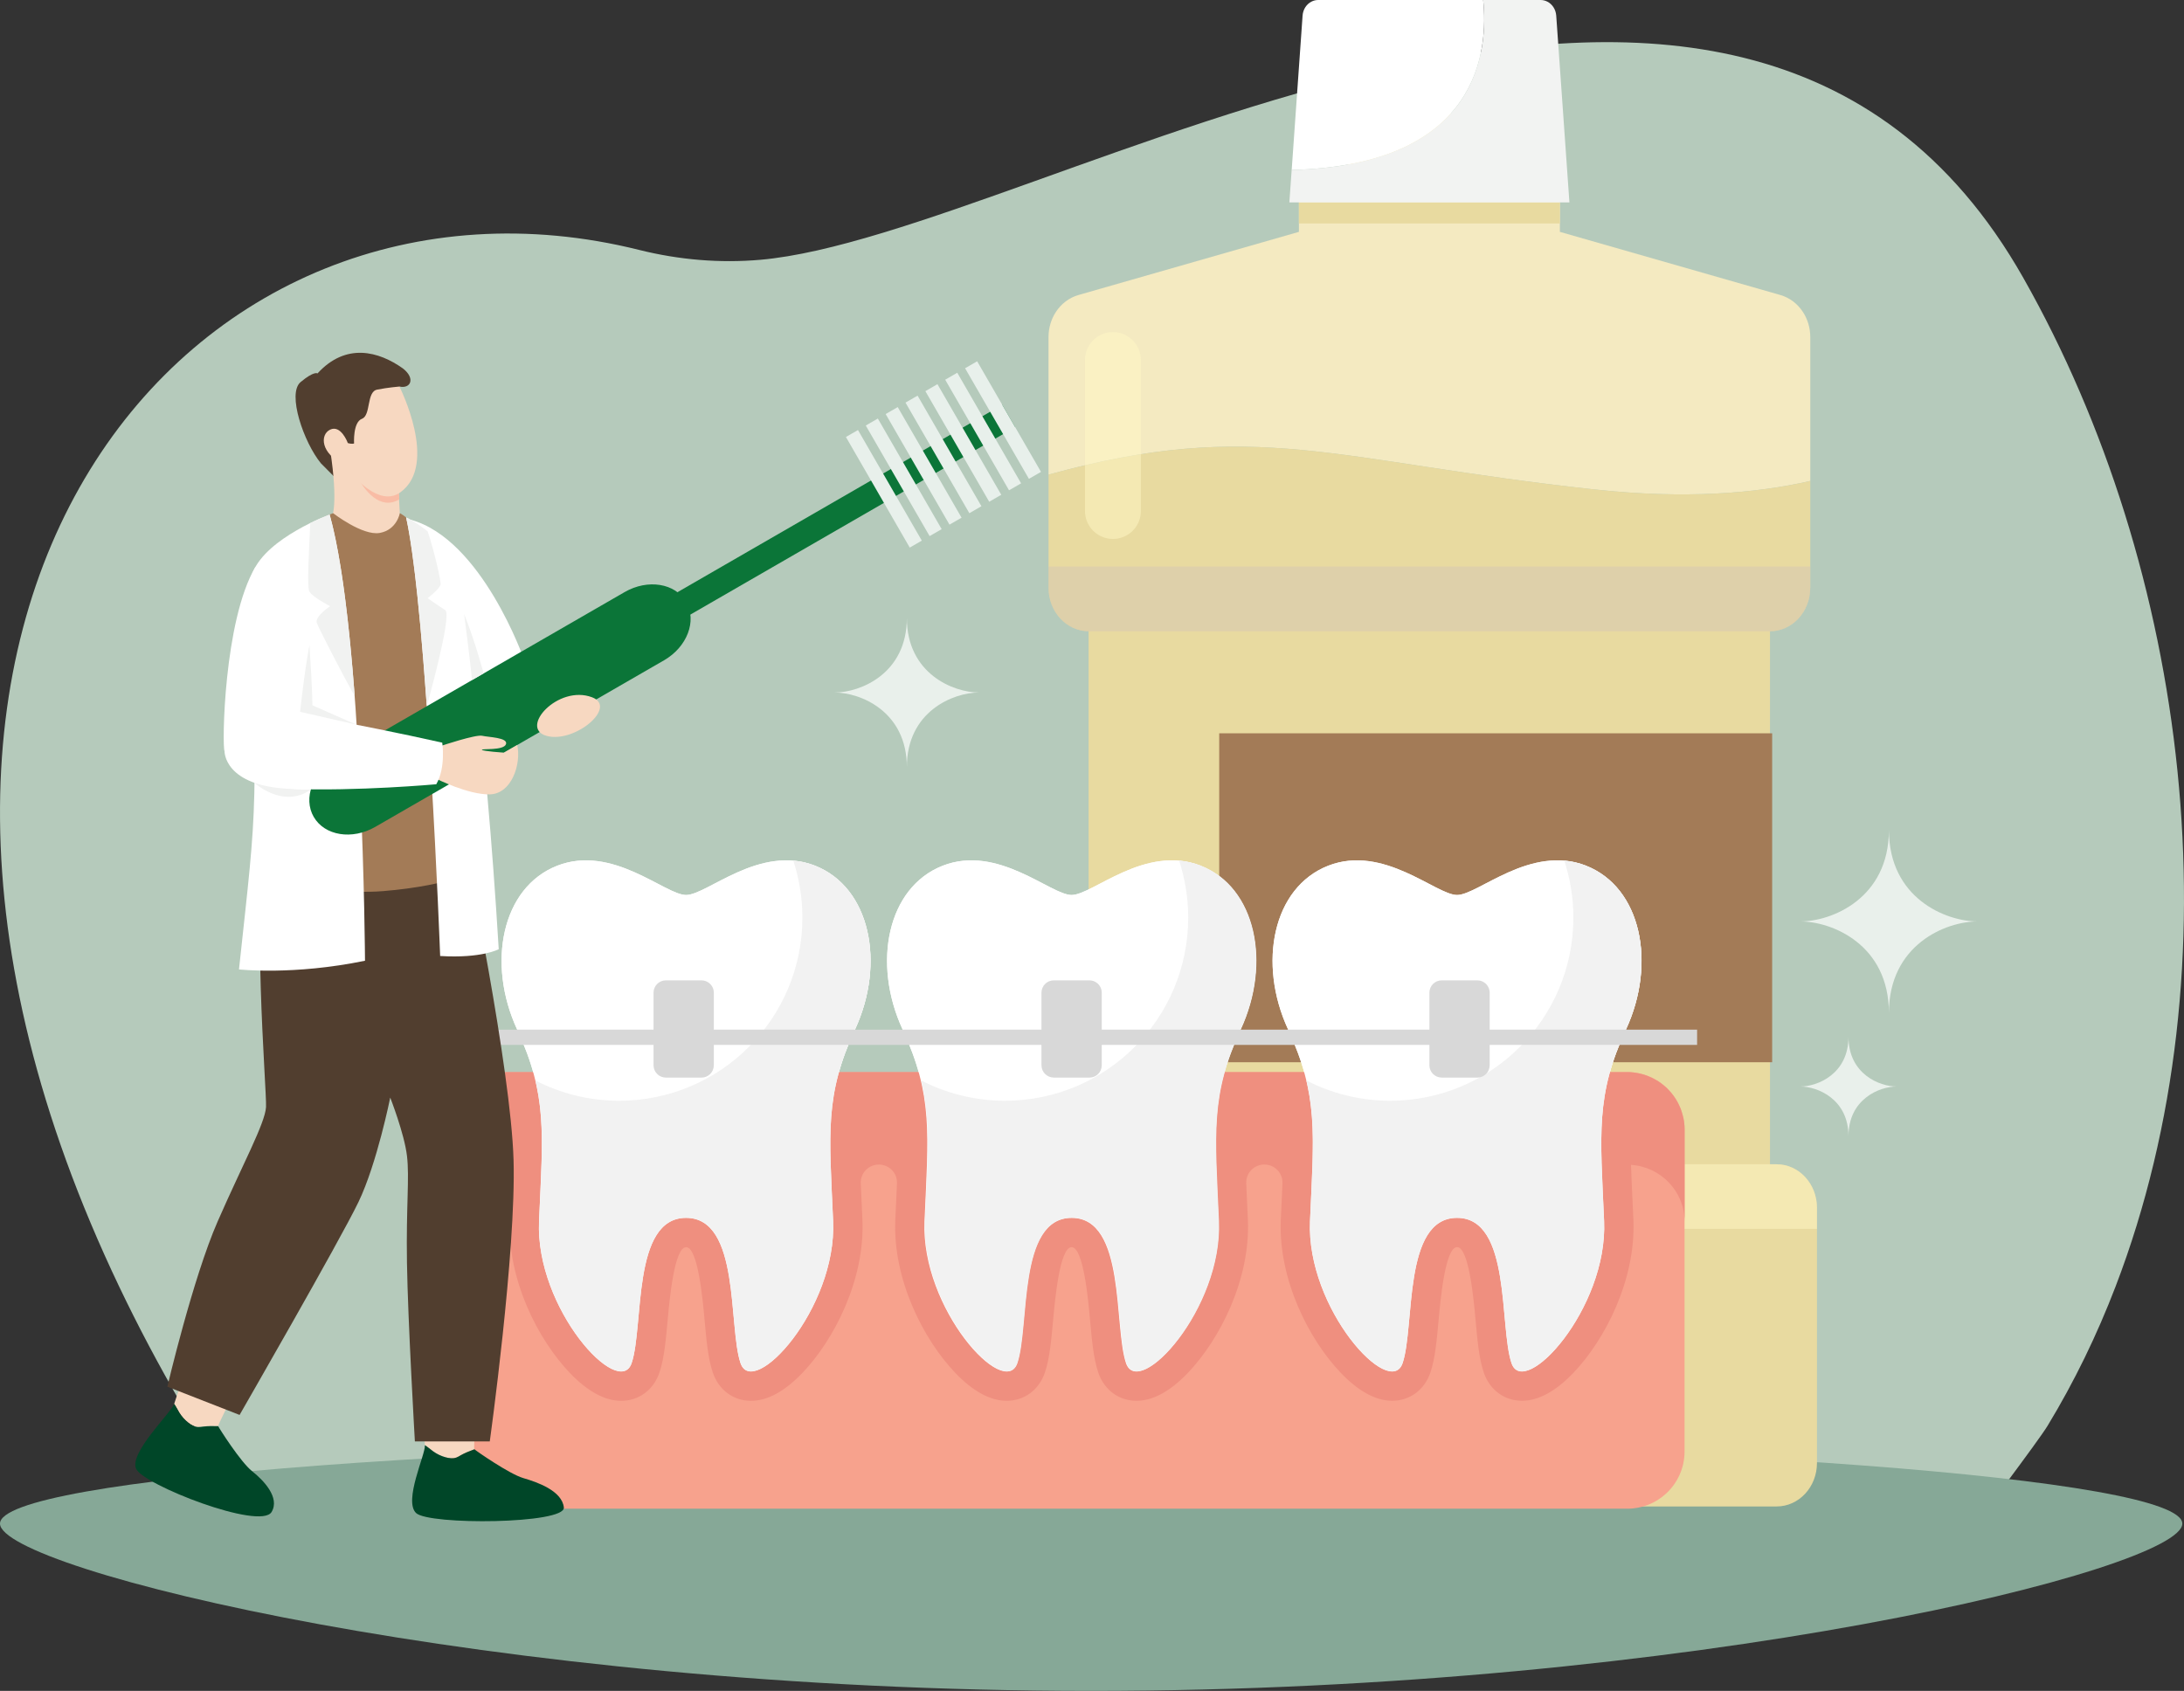<?xml version="1.0" encoding="UTF-8"?>
<svg xmlns="http://www.w3.org/2000/svg" viewBox="0 0 733.46 567.96">
  <rect x="0" y="0" width="733.46" height="567.96" fill="#333333" stroke="none"/>
  <defs>
    <style>
      .cls-1 {
        fill: #f9bca5;
      }

      .cls-2 {
        fill: #f7d8c1;
      }

      .cls-3 {
        fill: #fff8c6;
        mix-blend-mode: screen;
        opacity: .5;
      }

      .cls-4 {
        fill: #e9f0eb;
      }

      .cls-5 {
        fill: #f1f2f1;
      }

      .cls-6 {
        fill: #fff;
      }

      .cls-7 {
        fill: #f2f3f2;
      }

      .cls-8 {
        fill: #e8f0eb;
      }

      .cls-9 {
        fill: #f2f2f2;
      }

      .cls-10 {
        isolation: isolate;
      }

      .cls-11 {
        fill: #d8d8d8;
      }

      .cls-12 {
        fill: #f4eac1;
      }

      .cls-13 {
        fill: #e8daa0;
      }

      .cls-14 {
        fill: #a37b57;
      }

      .cls-15 {
        fill: #004628;
      }

      .cls-16 {
        fill: #b5cabb;
      }

      .cls-17 {
        fill: #513e2f;
      }

      .cls-18 {
        fill: #86a897;
      }

      .cls-19 {
        fill: #cdbdc1;
        mix-blend-mode: multiply;
        opacity: .34;
      }

      .cls-20 {
        fill: #f7a28d;
      }

      .cls-21 {
        fill: #0b7538;
      }

      .cls-22 {
        fill: #ef8f7f;
      }
    </style>
  </defs>
  <g class="cls-10">
    <g id="Layer_2" data-name="Layer 2">
      <g id="Design">
        <path class="cls-16" d="M679.51,93.35c-96.42-170.23-330.51-14.28-424.16-6.09-13.61,1.19-27.33.02-40.65-3.3C65.41,46.67-69.74,202.11,40.02,432.15c12.45,26.1,28.05,53.15,47.14,81h575.38s22.01-29.15,25.06-34.17c9.07-14.94,16.65-30.61,22.87-46.83,41.37-107.84,24.41-241.04-30.97-338.81Z"/>
        <path class="cls-18" d="M0,511.77c0-15.25,164.07-27.62,366.45-27.62,202.39,0,366.45,12.36,366.45,27.62,0,15.25-164.07,56.19-366.45,56.19C164.07,567.96,0,527.02,0,511.77Z"/>
        <g>
          <g>
            <g>
              <path class="cls-12" d="M535.57,164.41c30.03,3.26,53.8,1.39,72.38-2.86v-48.35c0-3.09-.9-6-2.46-8.4-1.79-2.74-4.44-4.81-7.6-5.71l-74.03-21.21v-13.47l-24.27-13.52-19.55-20.47-19.55,20.47-24.27,13.52v13.47l-74.03,21.21c-3.16.91-5.81,2.97-7.6,5.71-1.56,2.4-2.46,5.31-2.46,8.4v46.23c69.68-19.25,96.06-4.49,183.44,4.99Z"/>
              <path class="cls-13" d="M607.95,197.44v-35.89c-18.59,4.25-42.35,6.12-72.38,2.86-87.38-9.48-113.75-24.24-183.44-4.99v38.02c0,8.06,6.06,14.6,13.53,14.6v179.03h-2.26c-7.47,0-13.53,6.54-13.53,14.6v85.73c0,8.06,6.06,14.6,13.53,14.6h233.27c7.47,0,13.53-6.54,13.53-14.6v-85.73c0-8.06-6.06-14.6-13.53-14.6h-2.26v-179.03c7.47,0,13.53-6.54,13.53-14.6Z"/>
            </g>
            <rect class="cls-13" x="365.66" y="212.04" width="228.75" height="179.03"/>
            <rect class="cls-14" x="409.45" y="246.31" width="185.7" height="110.49"/>
            <rect class="cls-13" x="436.22" y="67.99" width="87.64" height="7.07"/>
            <g>
              <path class="cls-6" d="M498.09,0h-55.41c-.82,0-1.6.2-2.29.57-1.63.85-2.79,2.59-2.94,4.66l-3.66,51.86c63.49-1.61,66.05-40.67,64.31-57.09Z"/>
              <path class="cls-7" d="M522.63,5.23c-.15-2.07-1.31-3.81-2.94-4.66-.69-.36-1.47-.57-2.29-.57h-19.31c1.75,16.42-.82,55.48-64.31,57.09l-.77,10.89h94.05l-4.43-62.76Z"/>
            </g>
          </g>
          <path class="cls-19" d="M607.95,197.44v-7.13h-255.82v7.13c0,8.06,6.06,14.6,13.53,14.6h228.75c7.47,0,13.53-6.54,13.53-14.6Z"/>
          <path class="cls-3" d="M365.66,412.78h244.54v-7.11c0-8.06-6.06-14.6-13.53-14.6h-2.26v-.02h-228.75v.02h-2.26c-7.47,0-13.53,6.54-13.53,14.6v6.4l15.79.71Z"/>
          <path class="cls-3" d="M373.76,181.03h0c-5.19,0-9.39-4.2-9.39-9.39v-50.72c0-5.19,4.2-9.39,9.39-9.39h0c2.59,0,4.94,1.05,6.64,2.75,1.7,1.7,2.75,4.05,2.75,6.64v50.72c0,5.19-4.2,9.39-9.39,9.39Z"/>
        </g>
        <g>
          <path class="cls-4" d="M634.36,278.75c0,23-19.17,30.75-29.75,30.75,10.58,0,29.75,7.75,29.75,30.75,0-23,19.17-30.75,29.75-30.75-10.58,0-29.75-7.75-29.75-30.75Z"/>
          <path class="cls-4" d="M620.78,348.24c0,12.5-10.42,16.71-16.17,16.71,5.75,0,16.17,4.21,16.17,16.71,0-12.5,10.42-16.71,16.17-16.71-5.75,0-16.17-4.21-16.17-16.71Z"/>
          <path class="cls-4" d="M304.55,207.55c0,18.75-15.62,25.06-24.25,25.06,8.63,0,24.25,6.32,24.25,25.06,0-18.75,15.62-25.06,24.25-25.06-8.63,0-24.25-6.32-24.25-25.06Z"/>
        </g>
        <path class="cls-20" d="M546.5,506.76H170.62c-10.62,0-19.23-8.61-19.23-19.23v-108.19c0-10.62,8.61-19.23,19.23-19.23h375.88c10.62,0,19.23,8.61,19.23,19.23v108.19c0,5.62-2.41,10.68-6.26,14.2-3.42,3.13-7.97,5.03-12.97,5.03Z"/>
        <path class="cls-6" d="M273.7,290.79c-18.6-7.28-36.23,9.83-43.29,9.83s-24.69-17.11-43.29-9.83c-18.6,7.28-23.73,32.76-13.47,54.96,10.26,22.2,8.66,34.94,7.37,64.42-1.28,29.48,26.93,60.06,31.1,47.68,4.17-12.38,0-48.77,18.28-48.77s14.11,36.4,18.28,48.77c4.17,12.38,32.38-18.2,31.1-47.68-1.28-29.48-2.89-42.22,7.37-64.42,10.26-22.2,5.13-47.68-13.47-54.96Z"/>
        <path class="cls-6" d="M403.16,290.79c-18.6-7.28-36.23,9.83-43.29,9.83s-24.69-17.11-43.29-9.83c-18.6,7.28-23.73,32.76-13.47,54.96,10.26,22.2,8.66,34.94,7.37,64.42-1.28,29.48,26.93,60.06,31.1,47.68,4.17-12.38,0-48.77,18.28-48.77s14.11,36.4,18.28,48.77c4.17,12.38,32.38-18.2,31.1-47.68-1.28-29.48-2.89-42.22,7.37-64.42,10.26-22.2,5.13-47.68-13.47-54.96Z"/>
        <path class="cls-6" d="M532.62,290.79c-18.6-7.28-36.23,9.83-43.29,9.83s-24.69-17.11-43.29-9.83c-18.6,7.28-23.73,32.76-13.47,54.96,10.26,22.2,8.66,34.94,7.37,64.42-1.28,29.48,26.93,60.06,31.1,47.68,4.17-12.38,0-48.77,18.28-48.77s14.11,36.4,18.28,48.77c4.17,12.38,32.38-18.2,31.1-47.68-1.28-29.48-2.89-42.22,7.37-64.42,10.26-22.2,5.13-47.68-13.47-54.96Z"/>
        <g>
          <path class="cls-22" d="M565.37,375.72c-.08-.41-.21-.79-.32-1.19-.19-.75-.4-1.48-.68-2.19-.18-.46-.4-.9-.62-1.35-.28-.59-.59-1.16-.93-1.71-.29-.47-.6-.92-.92-1.36-.34-.46-.71-.9-1.09-1.32-.4-.45-.8-.89-1.24-1.3-.36-.34-.75-.63-1.14-.94-.52-.41-1.04-.84-1.6-1.2-.28-.18-.58-.31-.87-.47-1.6-.91-3.32-1.64-5.17-2.06h0c-1.38-.32-2.81-.52-4.28-.52H170.62c-.61,0-1.18.12-1.77.18h0c-3.64.34-6.99,1.68-9.76,3.75-.07.06-.14.12-.21.18-.83.64-1.6,1.33-2.31,2.09-.17.18-.31.39-.48.58-.59.67-1.15,1.37-1.64,2.12-.24.38-.43.79-.64,1.18-.35.63-.71,1.25-.98,1.92-.26.63-.42,1.31-.61,1.98-.14.5-.34.98-.44,1.49-.24,1.22-.38,2.47-.38,3.76v31.05c0-10.62,8.61-19.23,19.23-19.23h1.39c-.11,3.52-.29,7.34-.49,11.61l-.32,6.97c-.87,20.06,9.49,40.27,20.16,51.41,5.95,6.22,11.76,9.37,17.25,9.37,5.94,0,10.87-3.65,12.85-9.52,1.58-4.69,2.12-10.67,2.75-17.61.61-6.69,2.21-24.47,6.2-24.47s5.6,17.77,6.2,24.47c.63,6.94,1.17,12.92,2.75,17.61,1.98,5.87,6.9,9.52,12.85,9.52h0c5.49,0,11.3-3.15,17.25-9.37,10.66-11.13,21.03-31.35,20.16-51.41l-.32-6.96c-.09-1.85-.17-3.61-.24-5.3-.15-3.46,2.62-6.32,6.08-6.32s6.23,2.86,6.08,6.32c-.07,1.69-.16,3.45-.24,5.3l-.32,6.96c-.87,20.06,9.49,40.27,20.15,51.4,5.95,6.22,11.76,9.37,17.25,9.37,5.94,0,10.87-3.65,12.85-9.52,1.58-4.69,2.12-10.67,2.75-17.61.61-6.69,2.21-24.47,6.2-24.47s5.6,17.78,6.2,24.47c.63,6.93,1.17,12.92,2.75,17.61,1.98,5.87,6.9,9.52,12.85,9.52h0c5.49,0,11.3-3.15,17.25-9.37,10.66-11.14,21.03-31.35,20.16-51.41l-.32-6.97c-.09-1.84-.17-3.6-.24-5.29-.15-3.46,2.62-6.32,6.08-6.32,1.73,0,3.29.71,4.4,1.86,1.11,1.15,1.76,2.73,1.69,4.46-.07,1.69-.16,3.45-.24,5.3l-.32,6.96c-.87,20.06,9.49,40.27,20.15,51.4,5.95,6.22,11.76,9.37,17.25,9.37,5.95,0,10.87-3.65,12.85-9.52,1.58-4.69,2.12-10.67,2.75-17.61.61-6.69,2.21-24.47,6.2-24.47s5.6,17.78,6.2,24.47c.63,6.93,1.17,12.92,2.75,17.61,1.98,5.87,6.9,9.52,12.85,9.52h0c5.49,0,11.3-3.15,17.25-9.36,10.66-11.14,21.03-31.35,20.16-51.41l-.32-6.97c-.2-4.22-.37-8-.48-11.49,10.03.65,18,8.91,18,19.11v-31.05c0-1.24-.14-2.45-.37-3.63Z"/>
          <path class="cls-6" d="M273.7,290.79c-18.6-7.28-36.23,9.83-43.29,9.83s-24.69-17.11-43.29-9.83c-18.6,7.28-23.73,32.76-13.47,54.96,10.26,22.2,8.66,34.94,7.37,64.42-1.28,29.48,26.93,60.06,31.1,47.68,4.17-12.38,0-48.77,18.28-48.77s14.11,36.4,18.28,48.77c4.17,12.38,32.38-18.2,31.1-47.68-1.28-29.48-2.89-42.22,7.37-64.42,10.26-22.2,5.13-47.68-13.47-54.96Z"/>
          <path class="cls-6" d="M403.16,290.79c-18.6-7.28-36.23,9.83-43.29,9.83s-24.69-17.11-43.29-9.83c-18.6,7.28-23.73,32.76-13.47,54.96,10.26,22.2,8.66,34.94,7.37,64.42-1.28,29.48,26.93,60.06,31.1,47.68,4.17-12.38,0-48.77,18.28-48.77s14.11,36.4,18.28,48.77c4.17,12.38,32.38-18.2,31.1-47.68-1.28-29.48-2.89-42.22,7.37-64.42,10.26-22.2,5.13-47.68-13.47-54.96Z"/>
          <path class="cls-6" d="M532.62,290.79c-18.6-7.28-36.23,9.83-43.29,9.83s-24.69-17.11-43.29-9.83c-18.6,7.28-23.73,32.76-13.47,54.96,10.26,22.2,8.66,34.94,7.37,64.42-1.28,29.48,26.93,60.06,31.1,47.68,4.17-12.38,0-48.77,18.28-48.77s14.11,36.4,18.28,48.77c4.17,12.38,32.38-18.2,31.1-47.68-1.28-29.48-2.89-42.22,7.37-64.42,10.26-22.2,5.13-47.68-13.47-54.96Z"/>
        </g>
        <path class="cls-9" d="M273.7,290.74c-2.46-.96-4.89-1.49-7.29-1.69,1.97,6.03,3.06,12.46,3.06,19.15,0,33.98-27.55,61.53-61.53,61.53-10.14,0-19.69-2.47-28.13-6.81,3.23,13.57,2.15,26.09,1.23,47.21-1.28,29.48,26.93,60.06,31.1,47.68,4.17-12.38,0-48.77,18.28-48.77s14.11,36.4,18.28,48.77c4.17,12.38,32.38-18.2,31.1-47.68-1.28-29.48-2.89-42.22,7.37-64.42,10.26-22.2,5.13-47.68-13.47-54.96Z"/>
        <path class="cls-9" d="M403.27,290.74c-2.46-.96-4.89-1.49-7.29-1.69,1.97,6.03,3.06,12.46,3.06,19.15,0,33.98-27.55,61.53-61.53,61.53-10.14,0-19.69-2.47-28.13-6.81,3.23,13.57,2.15,26.09,1.23,47.21-1.28,29.48,26.93,60.06,31.1,47.68,4.17-12.38,0-48.77,18.28-48.77s14.11,36.4,18.28,48.77c4.17,12.38,32.38-18.2,31.1-47.68-1.28-29.48-2.89-42.22,7.37-64.42,10.26-22.2,5.13-47.68-13.47-54.96Z"/>
        <path class="cls-9" d="M532.62,290.74c-2.46-.96-4.89-1.49-7.29-1.69,1.97,6.03,3.06,12.46,3.06,19.15,0,33.98-27.55,61.53-61.53,61.53-10.14,0-19.69-2.47-28.13-6.81,3.23,13.57,2.15,26.09,1.23,47.21-1.28,29.48,26.93,60.06,31.1,47.68,4.17-12.38,0-48.77,18.28-48.77s14.11,36.4,18.28,48.77c4.17,12.38,32.38-18.2,31.1-47.68-1.28-29.48-2.89-42.22,7.37-64.42,10.26-22.2,5.13-47.68-13.47-54.96Z"/>
        <rect class="cls-11" x="147.19" y="345.85" width="422.75" height="5.12"/>
        <path class="cls-11" d="M235.57,361.95h-11.95c-2.29,0-4.14-1.86-4.14-4.14v-24.38c0-2.29,1.86-4.14,4.14-4.14h11.95c.95,0,1.83.32,2.53.86.98.76,1.62,1.95,1.62,3.29v24.38c0,2.29-1.86,4.14-4.14,4.14Z"/>
        <path class="cls-11" d="M365.85,361.95h-11.95c-2.29,0-4.14-1.86-4.14-4.14v-24.38c0-2.29,1.86-4.14,4.14-4.14h11.95c.95,0,1.83.32,2.53.86.98.76,1.62,1.95,1.62,3.29v24.38c0,2.29-1.86,4.14-4.14,4.14Z"/>
        <path class="cls-11" d="M496.13,361.95h-11.95c-2.29,0-4.14-1.86-4.14-4.14v-24.38c0-2.29,1.86-4.14,4.14-4.14h11.95c.95,0,1.83.32,2.53.86.98.76,1.62,1.95,1.62,3.29v24.38c0,2.29-1.86,4.14-4.14,4.14Z"/>
        <g>
          <path class="cls-6" d="M137.84,174.56c24.01,6.41,38.18,47.04,38.18,47.04-5.27,6.56-16.25,11.05-16.25,11.05l-21.93-58.09Z"/>
          <g>
            <path class="cls-17" d="M107.77,155.62c-5.72-6.97-11.45-23.43-6.81-27.29,4.64-3.86,5.66-2.89,5.66-2.89,9.57-10.47,20.6-7.45,28.72-1.66,4.28,3.37,2.54,6.89-1.19,6.06-7.43,10.4-10.45,22.13-10.45,22.13l-10.18,7.83-1,.6-4.75-4.78Z"/>
            <path class="cls-2" d="M110.87,151.02c2.84,18.61.57,22.78.57,22.78,23.23,21.1,22.83-1.44,22.83-1.44l-.5-9.05-18.7-8.66-4.2-3.63Z"/>
            <path class="cls-1" d="M119.7,159.55c2.64,5.29,8.02,12,14.38,8.19-.07-1.19-.16-4.86-.16-4.86l-14.21-3.33Z"/>
            <path class="cls-2" d="M134.14,129.84s13.26,26.13.34,35.51c-8.34,6.06-19.16-9.57-19.16-9.57-7.51-3.3-7.99-9.75-4.46-11.46,3.54-1.71,5.82,4.07,5.93,4.49,1.47.46,2.12.15,2.12.15,0,0-.44-7.13,2.64-8.29,3.07-1.16,1.49-9.07,5.08-9.79s7.51-1.04,7.51-1.04Z"/>
            <g>
              <path class="cls-2" d="M66.58,479.33c-1.24-.05-2.37-.69-3.33-1.45-1.2-.94-2.23-2.1-3.03-3.39-.59-.97-1.08-2-1.73-2.94,1.06-3.03,6.23-19.09,6.23-19.09l13.67,15.85s-5.2,10.33-5.13,10.68c0,0,.02.03.02.04-1.62-.06-3.71-.04-5.01.14-.56.08-1.13.18-1.7.15Z"/>
              <path class="cls-15" d="M58.46,471.62s.02-.05.02-.07c.65.93,1.14,1.97,1.73,2.94.79,1.29,1.82,2.44,3.03,3.39.96.76,2.09,1.4,3.33,1.45.57.02,1.13-.08,1.7-.15,1.29-.18,3.39-.2,5.01-.14.27.65,7.55,12.08,11.34,15.08,3.84,3.04,9.5,8.9,6.58,13.75-3.76,6.24-43.23-9.16-45.51-14.55-2.29-5.39,11.76-18.81,12.78-21.69Z"/>
            </g>
            <g>
              <path class="cls-2" d="M153.24,489.58c-1.16.41-2.46.24-3.65-.09-1.49-.42-2.89-1.1-4.14-2-.93-.67-1.79-1.44-2.76-2.06-.22-3.2-1.81-19.95-1.81-19.95l18.9,9.53s-.71,11.48-.51,11.78c0,0,.03.03.04.03-1.52.55-3.45,1.35-4.57,2-.49.28-.97.59-1.5.78Z"/>
              <path class="cls-15" d="M142.7,485.49s0-.05,0-.07c.97.62,1.83,1.39,2.76,2.06,1.24.9,2.65,1.58,4.14,2,1.19.34,2.49.51,3.65.09.53-.19,1.02-.49,1.5-.78,1.12-.65,3.05-1.45,4.57-2,.51.5,11.75,8.33,16.43,9.69,4.75,1.38,13,4.27,13.61,9.86.6,5.59-45.4,5.98-49.64,1.86s3.18-19.68,2.98-22.72Z"/>
            </g>
            <path class="cls-17" d="M156.49,286.21s15.09,72.69,15.98,103.43c.89,30.74-7.99,94.52-7.99,94.52h-25.15s-2.37-40.8-2.66-60.04c-.3-19.25.89-28.44,0-35.91-.89-7.47-5.62-19.54-5.62-19.54,0,0-4.44,22.12-10.65,35.05-6.21,12.93-39.94,71.54-39.94,71.54l-24.26-9.48s8.58-36.49,16.87-55.45c8.28-18.96,15.98-33.04,16.27-38.5.3-5.46-5.33-71.82.89-89.06,6.21-17.24,66.28,3.45,66.28,3.45Z"/>
            <path class="cls-14" d="M134.28,172.37s-.99,5.62-6.76,6.64c-5.77,1.02-15.65-6.64-15.65-6.64,0,0-18.19,6.74-21.56,19.82-3.37,13.08-4.9,98.41-4.9,98.41,0,0,19.77,10.61,43.22,8.72,23.45-1.89,34.18-7.85,34.18-7.85,0,0-13.66-95.36-16.86-104.23-3.87-10.74-11.66-14.88-11.66-14.88Z"/>
          </g>
          <path class="cls-6" d="M110.7,172.85c11.28,40.42,11.88,149.85,11.88,149.85-24.08,4.97-42.32,2.92-42.32,2.92,3.14-29.3,4.74-41.63,5.15-59.14.95-40.42-3.87-66.15-.49-74.31,4.85-11.69,25.79-19.33,25.79-19.33Z"/>
          <path class="cls-6" d="M136.4,173.8c7.14,32.44,11.42,147.31,11.42,147.31,13.97.86,19.67-2.28,19.67-2.28-4.56-74.97-11.4-124.43-16.82-132.69-5.42-8.27-14.27-12.34-14.27-12.34Z"/>
          <g>
            <path class="cls-21" d="M105.36,274.4h0c-3.65-6.33-.32-15.09,7.45-19.58l96.97-55.95c7.77-4.48,17.02-2.98,20.67,3.35h0c1.83,3.17,1.91,6.94.56,10.48-1.35,3.54-4.12,6.85-8.01,9.09l-96.97,55.95c-7.77,4.48-17.02,2.98-20.67-3.35Z"/>
            <rect class="cls-21" x="258.81" y="96.08" width="8.68" height="174.54" transform="translate(290.44 -136.22) rotate(60.01)"/>
            <rect class="cls-8" x="315.38" y="138.76" width="42.89" height="4.68" transform="translate(290.7 -221.16) rotate(60.01)"/>
            <rect class="cls-8" x="308.71" y="142.61" width="42.89" height="4.68" transform="translate(290.69 -213.46) rotate(60.01)"/>
            <rect class="cls-8" x="302.04" y="146.45" width="42.89" height="4.68" transform="translate(290.69 -205.76) rotate(60.01)"/>
            <rect class="cls-8" x="295.37" y="150.3" width="42.89" height="4.68" transform="translate(290.69 -198.06) rotate(60.01)"/>
            <rect class="cls-8" x="288.7" y="154.15" width="42.89" height="4.68" transform="translate(290.69 -190.36) rotate(60.01)"/>
            <rect class="cls-8" x="282.03" y="158" width="42.89" height="4.68" transform="translate(290.68 -182.66) rotate(60.01)"/>
            <rect class="cls-8" x="275.36" y="161.85" width="42.89" height="4.68" transform="translate(290.68 -174.95) rotate(60.01)"/>
          </g>
          <path class="cls-6" d="M85.81,190.36c-10.69,18.02-11.26,60.35-10.41,61.92,10.97,2.42,19.53-2.83,19.53-2.83,6.84-20.83-9.12-59.08-9.12-59.08Z"/>
          <path class="cls-2" d="M148.27,250.49s11.51-3.85,13.65-3.35,8.75.57,8.01,2.81c-.74,2.25-8.51,1.42-8.08,1.91s7.38.95,7.38.95l4.48-2.58c1.4,6.54-1.95,16.44-9.22,16.59s-17.96-5.24-17.96-5.24c1.42-4.84,1.74-11.08,1.74-11.08Z"/>
          <path class="cls-5" d="M119.63,243.4l-18.85-4.31c1.85-16.39,3.14-22.37,3.14-22.37,1,14.67,1,20.19,1,20.19l14.72,6.49Z"/>
          <path class="cls-5" d="M85.4,262.9s10.49,2.57,18.97,2.31c-9.33,6.61-18.97-2.31-18.97-2.31Z"/>
          <path class="cls-5" d="M158.5,228.43c-.44-5.41-2.63-22.19-2.63-22.19,3.63,8.98,6.54,19.93,6.54,19.93l-3.9,2.25Z"/>
          <path class="cls-2" d="M198.84,234.21c-11.49-4.33-24.66,10.4-15.25,12.97,9.41,2.57,23.94-9.69,15.25-12.97Z"/>
          <path class="cls-6" d="M80.25,246.15c.14,0-4.85,6.13-4.85,6.13,0,0-.31,11.83,22.15,12.69,22.46.86,48.97-1.55,48.97-1.55,3.28-5.7,2-13.97,2-13.97-29.22-6.56-58.15-11.42-58.15-11.42l-10.12,8.12Z"/>
          <path class="cls-5" d="M149.52,204.92c-2.47-1.53-5.89-4-5.89-4,0,0,4.12-3.18,4.34-4.63.16-1.04-2.03-10.87-4.33-17.78-3.86-3.14-7.25-4.71-7.25-4.71,2.77,12.58,5.11,37.54,6.93,63.41h0s8.67-30.76,6.2-32.29Z"/>
          <path class="cls-5" d="M110.7,172.85s-2.76,1.01-6.5,2.85c-.41,9.3-1.16,21.33-.32,22.95.99,1.9,7,4.96,7,4.96,0,0-5.25,3.44-4.49,5.61.6,1.72,8.4,16.88,12.73,24.64-1.76-23.7-4.42-46.68-8.41-61Z"/>
        </g>
      </g>
    </g>
  </g>
</svg>